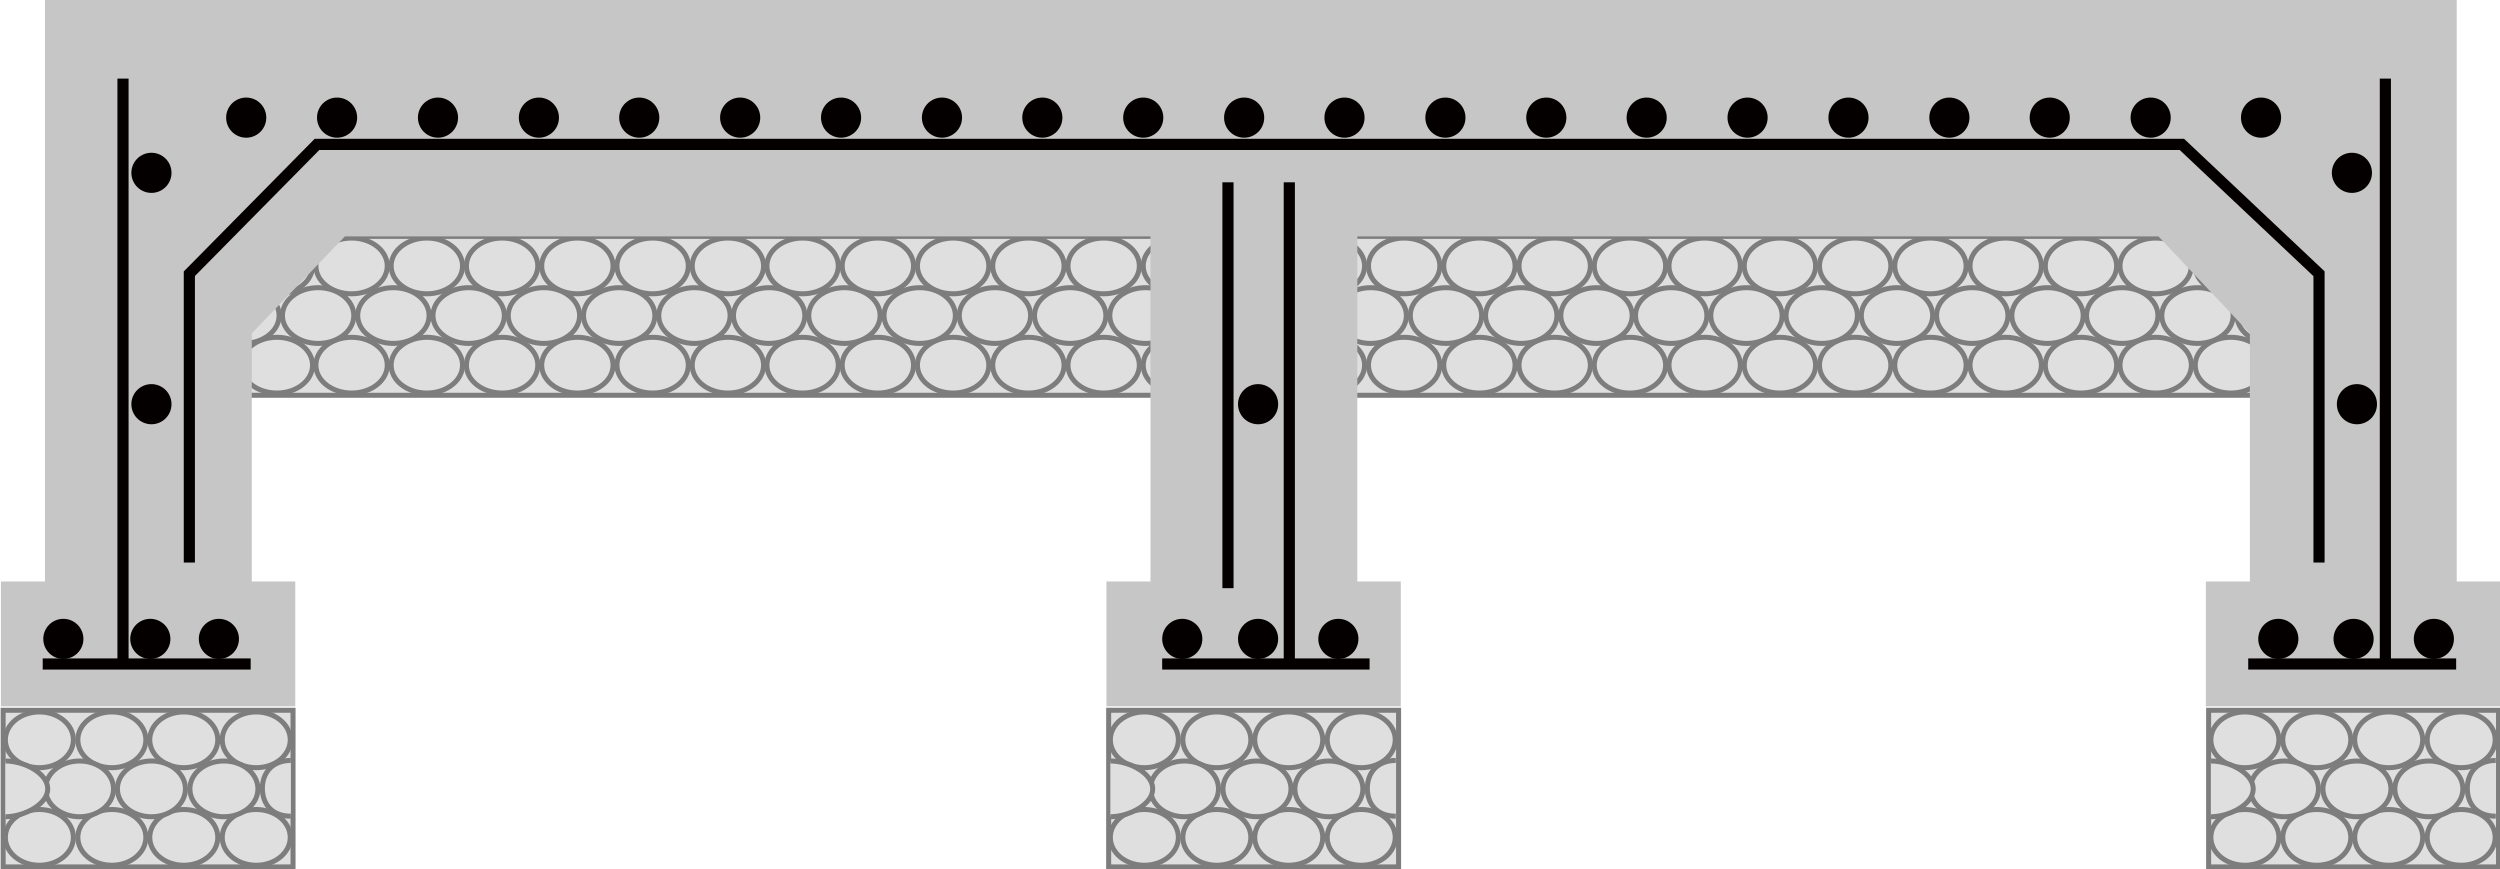 <?xml version="1.0" encoding="UTF-8"?>
<svg xmlns="http://www.w3.org/2000/svg" width="158.2mm" height="55mm" version="1.1" viewBox="0 0 448.3 155.9">
  <defs>
    <style>
      .cls-1 {
        fill: #040000;
      }

      .cls-2 {
        fill: #c6c6c6;
      }

      .cls-3 {
        stroke-width: .9px;
      }

      .cls-3, .cls-4 {
        fill: #dfdfdf;
        stroke: #7d7d7e;
      }

      .cls-3, .cls-4, .cls-5 {
        stroke-miterlimit: 10;
      }

      .cls-4 {
        stroke-width: .9px;
      }

      .cls-5 {
        fill: none;
        stroke: #040000;
        stroke-width: 2px;
      }
    </style>
  </defs>
  <!-- Generator: Adobe Illustrator 28.6.0, SVG Export Plug-In . SVG Version: 1.2.0 Build 709)  -->
  <g>
    <g id="_レイヤー_1" data-name="レイヤー_1">
      <g>
        <rect class="cls-3" x="29.3" y="42.4" width="398.9" height="28.5"/>
        <ellipse class="cls-3" cx="36.1" cy="47.7" rx="6.4" ry="5"/>
        <ellipse class="cls-3" cx="49.6" cy="47.7" rx="6.4" ry="5"/>
        <ellipse class="cls-3" cx="63" cy="47.7" rx="6.4" ry="5"/>
        <ellipse class="cls-3" cx="76.5" cy="47.7" rx="6.4" ry="5"/>
        <ellipse class="cls-3" cx="90" cy="47.7" rx="6.4" ry="5"/>
        <ellipse class="cls-3" cx="103.5" cy="47.7" rx="6.4" ry="5"/>
        <ellipse class="cls-3" cx="117" cy="47.7" rx="6.4" ry="5"/>
        <ellipse class="cls-3" cx="130.5" cy="47.7" rx="6.4" ry="5"/>
        <ellipse class="cls-3" cx="143.9" cy="47.7" rx="6.4" ry="5"/>
        <ellipse class="cls-3" cx="157.4" cy="47.7" rx="6.4" ry="5"/>
        <ellipse class="cls-3" cx="170.9" cy="47.7" rx="6.4" ry="5"/>
        <ellipse class="cls-3" cx="184.4" cy="47.7" rx="6.4" ry="5"/>
        <ellipse class="cls-3" cx="197.9" cy="47.7" rx="6.4" ry="5"/>
        <ellipse class="cls-3" cx="211.4" cy="47.7" rx="6.4" ry="5"/>
        <ellipse class="cls-3" cx="224.8" cy="47.7" rx="6.4" ry="5"/>
        <ellipse class="cls-3" cx="238.3" cy="47.7" rx="6.4" ry="5"/>
        <ellipse class="cls-3" cx="251.8" cy="47.7" rx="6.4" ry="5"/>
        <ellipse class="cls-3" cx="265.3" cy="47.7" rx="6.4" ry="5"/>
        <ellipse class="cls-3" cx="278.8" cy="47.7" rx="6.4" ry="5"/>
        <ellipse class="cls-3" cx="292.3" cy="47.7" rx="6.4" ry="5"/>
        <ellipse class="cls-3" cx="305.7" cy="47.7" rx="6.4" ry="5"/>
        <ellipse class="cls-3" cx="319.2" cy="47.7" rx="6.4" ry="5"/>
        <ellipse class="cls-3" cx="332.7" cy="47.7" rx="6.4" ry="5"/>
        <ellipse class="cls-3" cx="346.2" cy="47.7" rx="6.4" ry="5"/>
        <ellipse class="cls-3" cx="359.7" cy="47.7" rx="6.4" ry="5"/>
        <ellipse class="cls-3" cx="373.2" cy="47.7" rx="6.4" ry="5"/>
        <ellipse class="cls-3" cx="386.6" cy="47.7" rx="6.4" ry="5"/>
        <ellipse class="cls-3" cx="400.1" cy="47.7" rx="6.4" ry="5"/>
        <ellipse class="cls-3" cx="413.6" cy="47.7" rx="6.4" ry="5"/>
        <ellipse class="cls-3" cx="36.1" cy="65.5" rx="6.4" ry="5"/>
        <ellipse class="cls-3" cx="49.6" cy="65.5" rx="6.4" ry="5"/>
        <ellipse class="cls-3" cx="63" cy="65.5" rx="6.4" ry="5"/>
        <ellipse class="cls-3" cx="76.5" cy="65.5" rx="6.4" ry="5"/>
        <ellipse class="cls-3" cx="90" cy="65.5" rx="6.4" ry="5"/>
        <ellipse class="cls-3" cx="103.5" cy="65.5" rx="6.4" ry="5"/>
        <ellipse class="cls-3" cx="117" cy="65.5" rx="6.4" ry="5"/>
        <ellipse class="cls-3" cx="130.5" cy="65.5" rx="6.4" ry="5"/>
        <ellipse class="cls-3" cx="143.9" cy="65.5" rx="6.4" ry="5"/>
        <ellipse class="cls-3" cx="157.4" cy="65.5" rx="6.4" ry="5"/>
        <ellipse class="cls-3" cx="170.9" cy="65.5" rx="6.4" ry="5"/>
        <ellipse class="cls-3" cx="184.4" cy="65.5" rx="6.4" ry="5"/>
        <ellipse class="cls-3" cx="197.9" cy="65.5" rx="6.4" ry="5"/>
        <ellipse class="cls-3" cx="211.4" cy="65.5" rx="6.4" ry="5"/>
        <ellipse class="cls-3" cx="224.8" cy="65.5" rx="6.4" ry="5"/>
        <ellipse class="cls-3" cx="238.3" cy="65.5" rx="6.4" ry="5"/>
        <ellipse class="cls-3" cx="251.8" cy="65.5" rx="6.4" ry="5"/>
        <ellipse class="cls-3" cx="265.3" cy="65.5" rx="6.4" ry="5"/>
        <ellipse class="cls-3" cx="278.8" cy="65.5" rx="6.4" ry="5"/>
        <ellipse class="cls-3" cx="292.3" cy="65.5" rx="6.4" ry="5"/>
        <ellipse class="cls-3" cx="305.7" cy="65.5" rx="6.4" ry="5"/>
        <ellipse class="cls-3" cx="319.2" cy="65.5" rx="6.4" ry="5"/>
        <ellipse class="cls-3" cx="332.7" cy="65.5" rx="6.4" ry="5"/>
        <ellipse class="cls-3" cx="346.2" cy="65.5" rx="6.4" ry="5"/>
        <ellipse class="cls-3" cx="359.7" cy="65.5" rx="6.4" ry="5"/>
        <ellipse class="cls-3" cx="373.2" cy="65.5" rx="6.4" ry="5"/>
        <ellipse class="cls-3" cx="386.6" cy="65.5" rx="6.4" ry="5"/>
        <ellipse class="cls-3" cx="400.1" cy="65.5" rx="6.4" ry="5"/>
        <ellipse class="cls-3" cx="413.6" cy="65.5" rx="6.4" ry="5"/>
        <ellipse class="cls-3" cx="43.6" cy="56.6" rx="6.4" ry="5"/>
        <ellipse class="cls-3" cx="57" cy="56.6" rx="6.4" ry="5"/>
        <ellipse class="cls-3" cx="70.5" cy="56.6" rx="6.4" ry="5"/>
        <ellipse class="cls-3" cx="84" cy="56.6" rx="6.4" ry="5"/>
        <ellipse class="cls-3" cx="97.5" cy="56.6" rx="6.4" ry="5"/>
        <ellipse class="cls-3" cx="111" cy="56.6" rx="6.4" ry="5"/>
        <ellipse class="cls-3" cx="124.5" cy="56.6" rx="6.4" ry="5"/>
        <ellipse class="cls-3" cx="137.9" cy="56.6" rx="6.4" ry="5"/>
        <ellipse class="cls-3" cx="151.4" cy="56.6" rx="6.4" ry="5"/>
        <ellipse class="cls-3" cx="164.9" cy="56.6" rx="6.4" ry="5"/>
        <ellipse class="cls-3" cx="178.4" cy="56.6" rx="6.4" ry="5"/>
        <ellipse class="cls-3" cx="191.9" cy="56.6" rx="6.4" ry="5"/>
        <ellipse class="cls-3" cx="205.4" cy="56.6" rx="6.4" ry="5"/>
        <ellipse class="cls-3" cx="218.8" cy="56.6" rx="6.4" ry="5"/>
        <ellipse class="cls-3" cx="232.3" cy="56.6" rx="6.4" ry="5"/>
        <ellipse class="cls-3" cx="245.8" cy="56.6" rx="6.4" ry="5"/>
        <ellipse class="cls-3" cx="259.3" cy="56.6" rx="6.4" ry="5"/>
        <ellipse class="cls-3" cx="272.8" cy="56.6" rx="6.4" ry="5"/>
        <ellipse class="cls-3" cx="286.3" cy="56.6" rx="6.4" ry="5"/>
        <ellipse class="cls-3" cx="299.7" cy="56.6" rx="6.4" ry="5"/>
        <ellipse class="cls-3" cx="313.2" cy="56.6" rx="6.4" ry="5"/>
        <ellipse class="cls-3" cx="326.7" cy="56.6" rx="6.4" ry="5"/>
        <ellipse class="cls-3" cx="340.2" cy="56.6" rx="6.4" ry="5"/>
        <ellipse class="cls-3" cx="353.7" cy="56.6" rx="6.4" ry="5"/>
        <ellipse class="cls-3" cx="367.2" cy="56.6" rx="6.4" ry="5"/>
        <ellipse class="cls-3" cx="380.6" cy="56.6" rx="6.4" ry="5"/>
        <ellipse class="cls-3" cx="394.1" cy="56.6" rx="6.4" ry="5"/>
        <ellipse class="cls-3" cx="407.6" cy="56.6" rx="6.4" ry="5"/>
        <ellipse class="cls-3" cx="421.1" cy="56.6" rx="6.4" ry="5"/>
      </g>
      <g>
        <rect class="cls-4" x=".5" y="127.4" width="52" height="28.1"/>
        <ellipse class="cls-4" cx="7" cy="132.7" rx="6.1" ry="5"/>
        <ellipse class="cls-4" cx="20" cy="132.7" rx="6.1" ry="5"/>
        <ellipse class="cls-4" cx="32.9" cy="132.7" rx="6.1" ry="5"/>
        <ellipse class="cls-4" cx="45.9" cy="132.7" rx="6.1" ry="5"/>
        <ellipse class="cls-4" cx="7" cy="150.2" rx="6.1" ry="5"/>
        <ellipse class="cls-4" cx="20" cy="150.2" rx="6.1" ry="5"/>
        <ellipse class="cls-4" cx="32.9" cy="150.2" rx="6.1" ry="5"/>
        <ellipse class="cls-4" cx="45.9" cy="150.2" rx="6.1" ry="5"/>
        <ellipse class="cls-4" cx="14.2" cy="141.5" rx="6.1" ry="5"/>
        <ellipse class="cls-4" cx="27.1" cy="141.5" rx="6.1" ry="5"/>
        <ellipse class="cls-4" cx="40.1" cy="141.5" rx="6.1" ry="5"/>
        <path class="cls-4" d="M52.1,146.4c-3.4,0-5.1-2.2-5.1-5s1.8-5,5.1-5"/>
        <path class="cls-4" d="M.9,136.5c3.4,0,7.6,2.2,7.6,5s-4.3,5-7.6,5"/>
      </g>
      <g>
        <rect class="cls-4" x="198.8" y="127.4" width="52" height="28.1"/>
        <ellipse class="cls-4" cx="205.2" cy="132.7" rx="6.1" ry="5"/>
        <ellipse class="cls-4" cx="218.2" cy="132.7" rx="6.1" ry="5"/>
        <ellipse class="cls-4" cx="231.1" cy="132.7" rx="6.1" ry="5"/>
        <ellipse class="cls-4" cx="244.1" cy="132.7" rx="6.1" ry="5"/>
        <ellipse class="cls-4" cx="205.2" cy="150.2" rx="6.1" ry="5"/>
        <ellipse class="cls-4" cx="218.2" cy="150.2" rx="6.1" ry="5"/>
        <ellipse class="cls-4" cx="231.1" cy="150.2" rx="6.1" ry="5"/>
        <ellipse class="cls-4" cx="244.1" cy="150.2" rx="6.1" ry="5"/>
        <ellipse class="cls-4" cx="212.4" cy="141.5" rx="6.1" ry="5"/>
        <ellipse class="cls-4" cx="225.4" cy="141.5" rx="6.1" ry="5"/>
        <ellipse class="cls-4" cx="238.3" cy="141.5" rx="6.1" ry="5"/>
        <path class="cls-4" d="M250.3,146.4c-3.4,0-5.1-2.2-5.1-5s1.8-5,5.1-5"/>
        <path class="cls-4" d="M199.1,136.5c3.4,0,7.6,2.2,7.6,5s-4.3,5-7.6,5"/>
      </g>
      <g>
        <rect class="cls-4" x="396.1" y="127.4" width="52" height="28.1"/>
        <ellipse class="cls-4" cx="402.6" cy="132.7" rx="6.1" ry="5"/>
        <ellipse class="cls-4" cx="415.5" cy="132.7" rx="6.1" ry="5"/>
        <ellipse class="cls-4" cx="428.4" cy="132.7" rx="6.1" ry="5"/>
        <ellipse class="cls-4" cx="441.4" cy="132.7" rx="6.1" ry="5"/>
        <ellipse class="cls-4" cx="402.6" cy="150.2" rx="6.1" ry="5"/>
        <ellipse class="cls-4" cx="415.5" cy="150.2" rx="6.1" ry="5"/>
        <ellipse class="cls-4" cx="428.4" cy="150.2" rx="6.1" ry="5"/>
        <ellipse class="cls-4" cx="441.4" cy="150.2" rx="6.1" ry="5"/>
        <ellipse class="cls-4" cx="409.7" cy="141.5" rx="6.1" ry="5"/>
        <ellipse class="cls-4" cx="422.7" cy="141.5" rx="6.1" ry="5"/>
        <ellipse class="cls-4" cx="435.6" cy="141.5" rx="6.1" ry="5"/>
        <path class="cls-4" d="M447.6,146.4c-3.4,0-5.1-2.2-5.1-5s1.8-5,5.1-5"/>
        <path class="cls-4" d="M396.5,136.5c3.4,0,7.6,2.2,7.6,5s-4.3,5-7.6,5"/>
      </g>
      <polygon class="cls-2" points="440.6 104.3 440.6 42.4 440.6 22.1 440.6 -.3 8 -.3 8 22.1 8 42.4 8 104.3 .1 104.3 .1 126.7 52.9 126.7 52.9 104.3 45.1 104.3 45.1 59.8 61.8 42.4 206.3 42.4 206.3 104.3 198.4 104.3 198.4 126.7 251.2 126.7 251.2 104.3 243.4 104.3 243.4 42.4 387.1 42.4 403.5 59.8 403.5 104.3 395.6 104.3 395.6 126.7 448.4 126.7 448.4 104.3 440.6 104.3"/>
      <line class="cls-5" x1="22" y1="14.1" x2="22" y2="119.9"/>
      <line class="cls-5" x1="7.6" y1="119.1" x2="44.9" y2="119.1"/>
      <line class="cls-5" x1="427.8" y1="14.1" x2="427.8" y2="119.9"/>
      <line class="cls-5" x1="440.5" y1="119.1" x2="403.2" y2="119.1"/>
      <line class="cls-5" x1="245.6" y1="119.1" x2="208.4" y2="119.1"/>
      <polyline class="cls-5" points="33.9 100.9 33.9 49.1 56.8 25.9 391.3 25.9 415.9 49.1 415.9 100.9"/>
      <circle class="cls-1" cx="11.3" cy="114.6" r="3.6"/>
      <circle class="cls-1" cx="26.9" cy="114.6" r="3.6"/>
      <circle class="cls-1" cx="27.1" cy="72.5" r="3.6"/>
      <circle class="cls-1" cx="422.7" cy="72.5" r="3.6"/>
      <circle class="cls-1" cx="27.1" cy="31" r="3.6"/>
      <circle class="cls-1" cx="421.8" cy="31" r="3.6"/>
      <circle class="cls-1" cx="60.4" cy="21.1" r="3.6"/>
      <circle class="cls-1" cx="44.1" cy="21.1" r="3.6"/>
      <circle class="cls-1" cx="78.5" cy="21.1" r="3.6"/>
      <circle class="cls-1" cx="96.6" cy="21.1" r="3.6"/>
      <circle class="cls-1" cx="114.6" cy="21.1" r="3.6"/>
      <circle class="cls-1" cx="132.7" cy="21.1" r="3.6"/>
      <circle class="cls-1" cx="150.8" cy="21.1" r="3.6"/>
      <circle class="cls-1" cx="168.9" cy="21.1" r="3.6"/>
      <circle class="cls-1" cx="186.9" cy="21.1" r="3.6"/>
      <circle class="cls-1" cx="205" cy="21.1" r="3.6"/>
      <circle class="cls-1" cx="223.1" cy="21.1" r="3.6"/>
      <circle class="cls-1" cx="241.1" cy="21.1" r="3.6"/>
      <circle class="cls-1" cx="259.2" cy="21.1" r="3.6"/>
      <circle class="cls-1" cx="277.3" cy="21.1" r="3.6"/>
      <circle class="cls-1" cx="295.3" cy="21.1" r="3.6"/>
      <circle class="cls-1" cx="313.4" cy="21.1" r="3.6"/>
      <circle class="cls-1" cx="331.5" cy="21.1" r="3.6"/>
      <circle class="cls-1" cx="349.6" cy="21.1" r="3.6"/>
      <circle class="cls-1" cx="367.6" cy="21.1" r="3.6"/>
      <circle class="cls-1" cx="385.7" cy="21.1" r="3.6"/>
      <circle class="cls-1" cx="405.5" cy="21.1" r="3.6"/>
      <circle class="cls-1" cx="39.2" cy="114.6" r="3.6"/>
      <circle class="cls-1" cx="408.6" cy="114.6" r="3.6"/>
      <circle class="cls-1" cx="422.1" cy="114.6" r="3.6"/>
      <circle class="cls-1" cx="436.5" cy="114.6" r="3.6"/>
      <line class="cls-5" x1="231.2" y1="32.7" x2="231.2" y2="119.9"/>
      <line class="cls-5" x1="220.2" y1="32.7" x2="220.2" y2="105.5"/>
      <circle class="cls-1" cx="212" cy="114.6" r="3.6"/>
      <circle class="cls-1" cx="225.6" cy="114.6" r="3.6"/>
      <circle class="cls-1" cx="225.6" cy="72.5" r="3.6"/>
      <circle class="cls-1" cx="240" cy="114.6" r="3.6"/>
    </g>
  </g>
</svg>